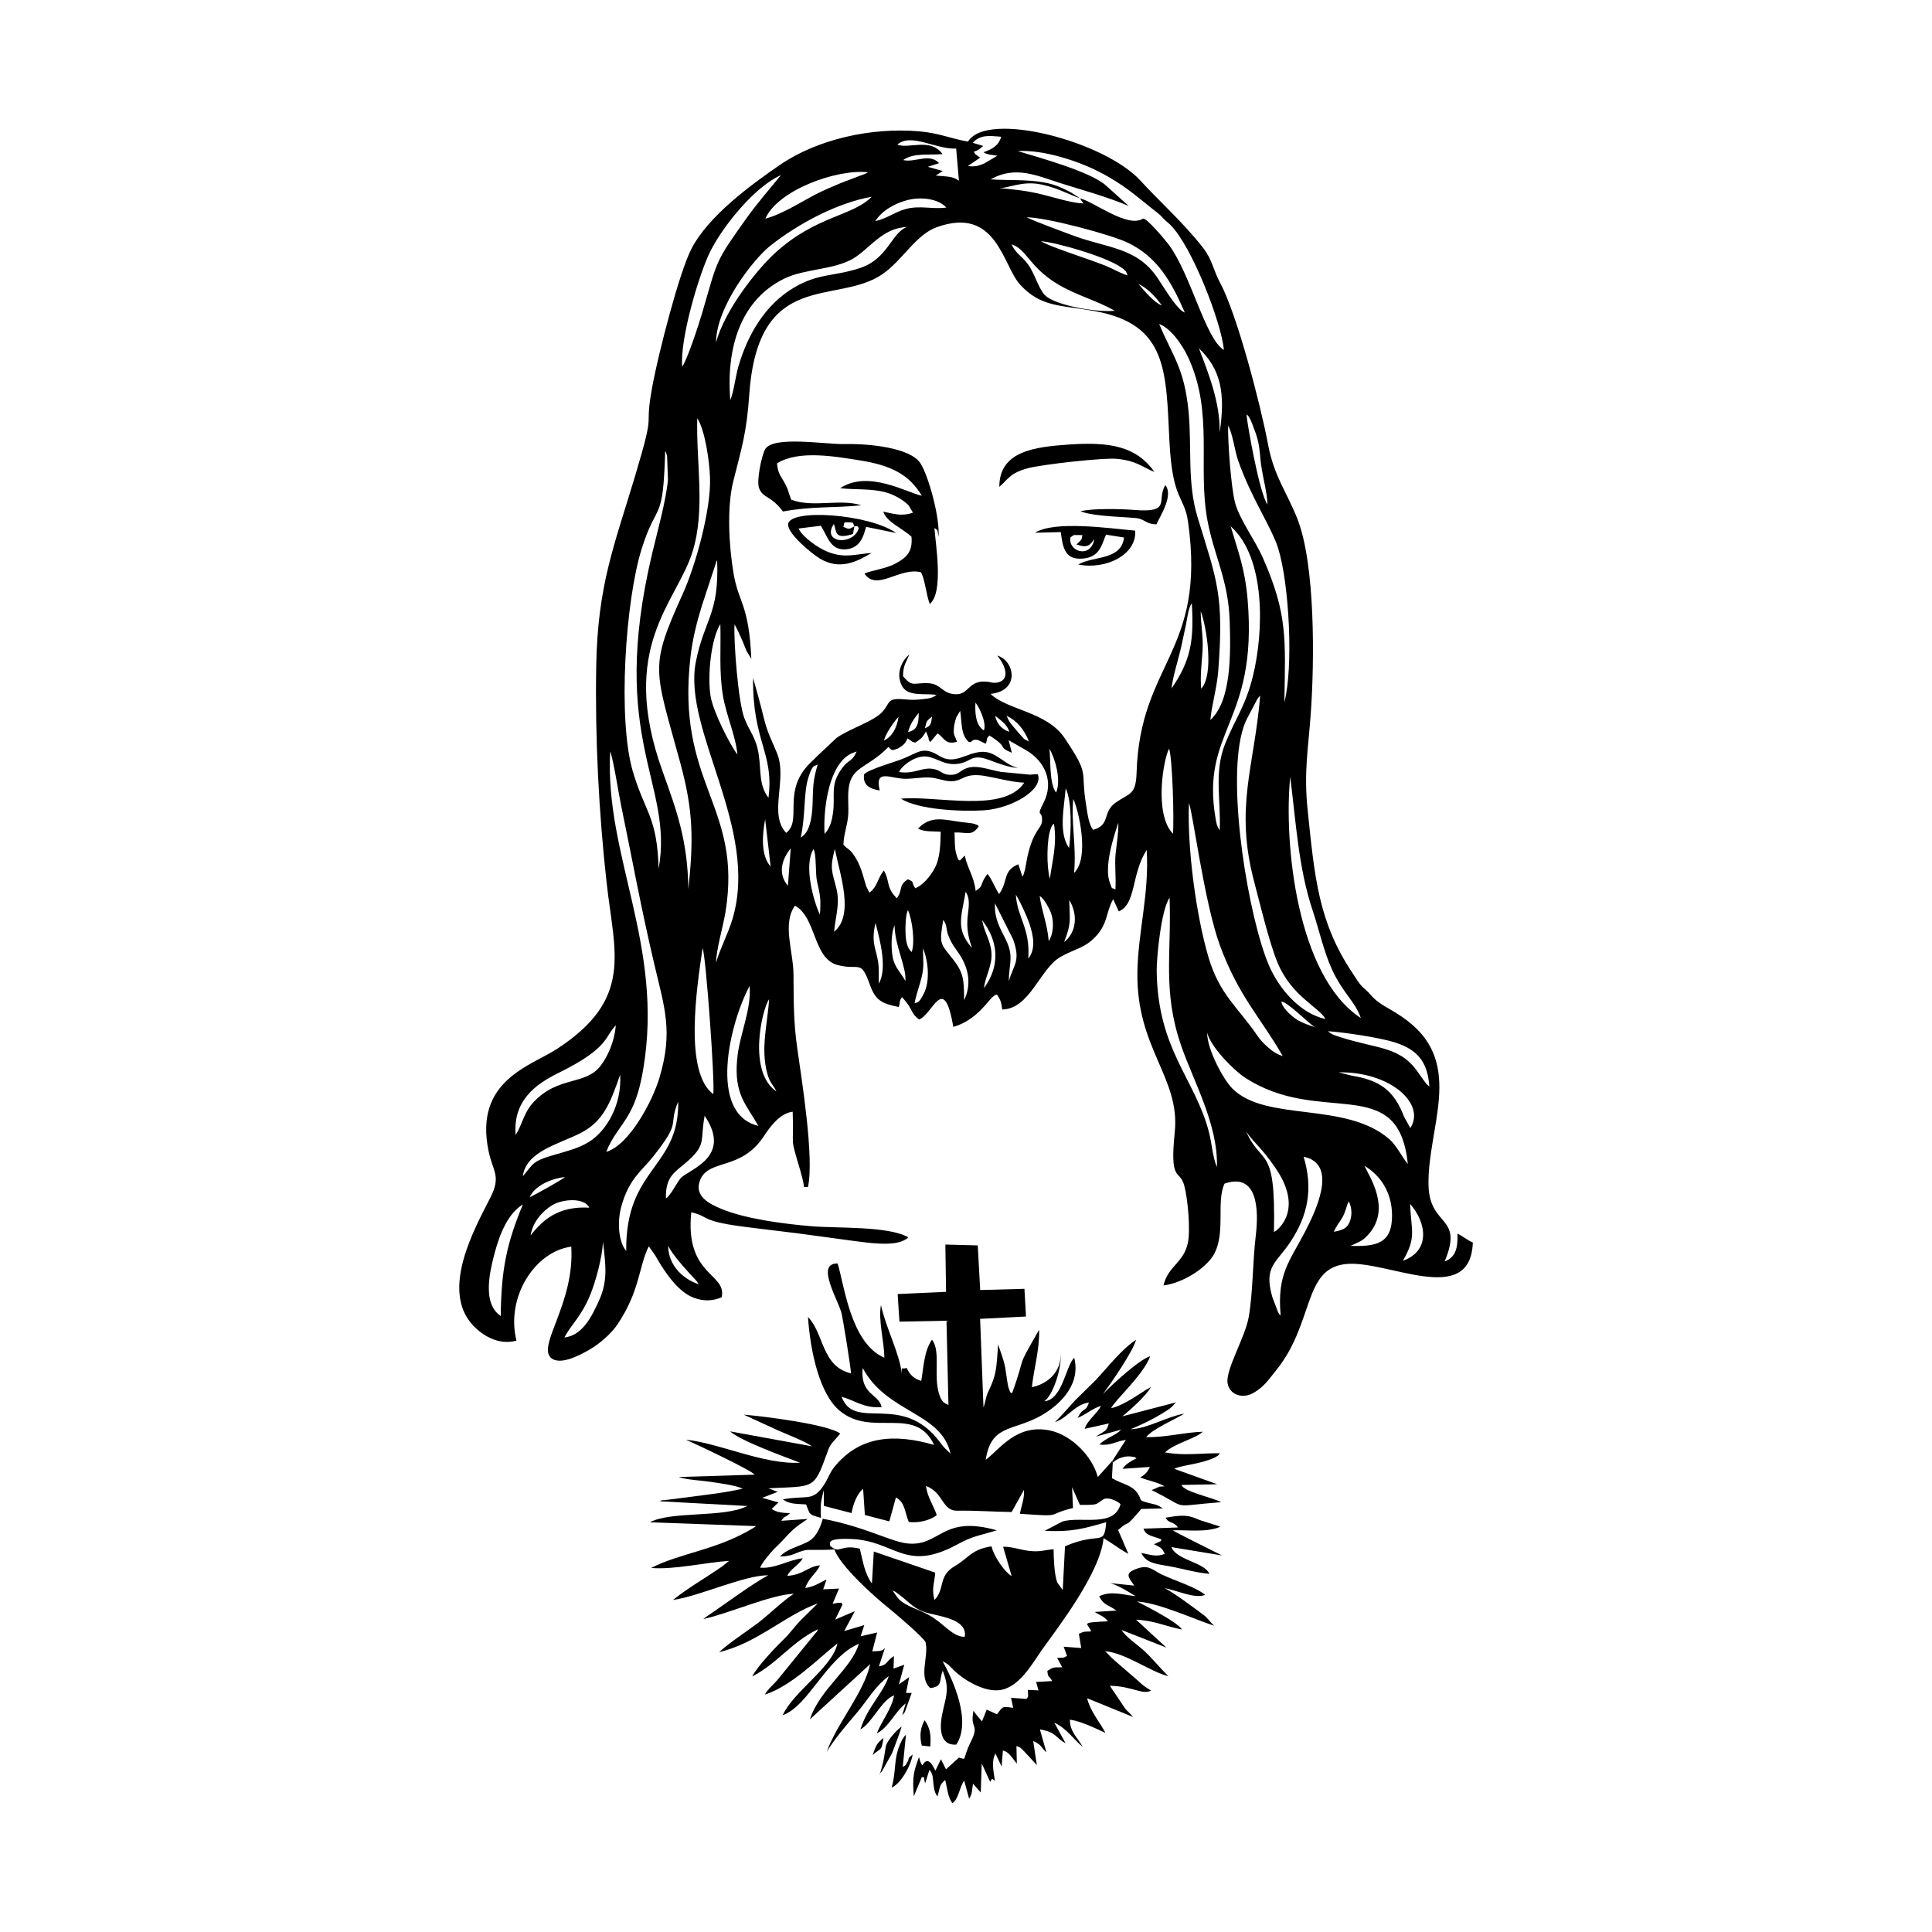 <svg width="1500" height="1500" viewBox="0 0 1500 1500" xmlns="http://www.w3.org/2000/svg">
  <!-- Original SVG transformed and centered -->
  <svg x="356.554" y="100.0" width="786.891" height="1300" viewBox="0 0 404.22 667.8">
    >    <path class="cls-1" d="M175.44,256.55c.82-2.29,5.59-5.94,9.55-6.2,4.71-.3,7.51,3.42,13.17,2.99,6.17-.46,5.64-4.41,13.1-1.63,3.45,1.29,7.93,3.05,11.67,3.19-5.7-1.27-8.7-6.65-14.42-6.42-6.29.26-10.91,5.44-17.04,1.63-6.76-4.21-8.36-1.18-15.43,1.48-2.94,1.1-13,4.01-14.57,5.86-.64,4.25,2.2,5.82,6.22,6.45-2.09-8.98,4.23-4.61,10.51-4.66,3.22-.03,6.43-.71,9.64-.49,2.82.19,4.95,1.21,7.52,1.42,5.74.47,5.34-3.66,14.67-2,5.01.89,10.28,2.4,15.31,2.62-8.14,12.3-34.95,5.03-49.19,6.38,6.83,4.39,24,5.23,33.11,4.64,11.12-.73,23.9-8.28,21.49-14.35-.12-.05-.32-.03-.39-.03-.07,0-.32-.01-.42-.01-.11,0-.34.01-.46.02-.2.01-1.41.15-1.77.16l-11.58-1.1c-4.42-.71-9.59-2.99-13.79-1.49-2.73.98-3.06,2.67-6.39,2.66-3.1,0-3.6-1.53-6.19-2.21-4.81-1.27-7.91,2.06-14.32,1.09"/>   <path class="cls-1" d="M164.47,169.17c-6.53.44-10.45,2.21-17.27-.35-4.1-1.54-10.65-6.35-11.84-9.41l8.86-1.09c2.76,4.35,3.71,9.61,9.59,9.41,4.4-.15,6.46-2.92,7.58-6.1.27-.75.31-1.05.53-1.72.06-.19.12-.4.18-.58.06-.18.14-.41.19-.57l11.99,2.46c-10.84-7.66-42.63-9.83-43.12-3.51-.29,3.74,9.46,11.78,12.66,13.69,8.07,4.83,14.87,1.17,20.64-2.25M157.6,158.53c-2.13,1.22-2.23,1.26-4.41.22.77-2.25-.53-1.84,3.77-1.69l.65,1.47ZM157.6,158.53c2.15.15.32-.95,1.77.69-2.02,7.17-15.11,6.16-9.97-1.61,1.21,2.97.02,6.4,7.63,3.99l.57-3.07Z"/>   <path class="cls-1" d="M281.72,553.93c1.22,2.43,3.15,1.33,4.91,3.9l-13.75.46c1.12,3.11,3.85,2.83,7.19,4.35-.72,1.26.94-.11-2.43,1.64-.11.06-.37.14-.53.25,2.91,1.48,2.97,1.3,4.3,3.78-3.28,1.46-5.86.33-9.36-.32,1.89,4.24,6.17,4.38,11.85,5.44,5.32,1,9.73,2.39,15.3,2.9-2.03-4.69-13.05-5.36-15.18-10.67l20.2,3.33c-1.84-.98-18.66-9.2-19.62-10.03,6.13-.21,13.43.97,18.95-1.43-3.46-1.29-6.52-1.88-9.92-3.35-3.58-1.55-6.91-1.12-11.91-.25"/>   <path class="cls-1" d="M229.62,161.1l10.3-.26c.77,5.93,1.5,11.05,8.46,10.59,5.71-.37,7.33-3.67,8.64-7.24l.44-1.16c.07-.17.2-.44.26-.58.06-.14.16-.4.27-.58l7.14,1.14c-1.05,9.18-12.17,7.26-18.28,10.76,11.17,2.25,23.51-4.06,22.71-13.51-10.69-.98-32.12-4.05-39.94.84M243.78,162.95c1.79-1.27.68-.9,4.76-.9-.48,2.05.02.99-.86,2.3-2.17,3.21,1.96-2.2-.73.71l-.79.7c4.47,1.61,5.37.33,7.16-2.19-1.5,8.23-10.73,4.89-9.53-.63Z"/>   <path class="cls-1" d="M247.75,152.57c6.06,2.35,21.23,2.18,23.51,2.93,2.92.95,2.97,2.12,6.79,2.26,1.82-3.9,6.8-11.53,3.57-15.66-3.71,5.96,2.75,11.18-12.56,9.9-4.83-.41-17.18-.68-21.31.58"/>   <path class="cls-1" d="M185.6,634.7c-1.77,3.18-2.06,6.43-1.12,10.11l3.37.4c.36-4.54,0-7.4-2.25-10.5"/>   <path class="cls-1" d="M140.65,525.45l-32.68-5.95c4.5,3.89,21.22,9.93,27.96,12.5-14.61.8-32.33-7.86-45.53-9.17,3.51,1.49,26.8,12.5,27.36,13.94l-30.27.94c3.74,1.21,8.45,1.29,12.35,1.87,3.53.53,10.42,1.4,13.21,2.78-8.1,1.86-16.76,2.66-25.01,3.8l-6.63.83c-5.1,1.23,3.92-1.36-1.32.4l34.77,1.88c-9,4.79-30.24,1.9-38.85,6.5l42.37,1.52c-.74.52-.49.39-1.38.92-14.63,8.75-28.65,9.71-40.44,15.76,9.04.79,21.65-2.2,31.07-2.82l-2.81,2.25c-6.03,4.2-14.05,8.83-19.55,13.34,10.3-1.42,28.53-9.93,37.98-9.84-6.76,3.61-16.84,11.26-23.99,16.02l-1.43,1.04c-.11.08-.32.24-.48.38,9.82-2.05,27.09-9.79,36.1-10.06-4.12,2.58-10.08,8.44-14.25,11.59-5.08,3.84-10.84,7.44-15.57,11.69,15.12-3.53,26.41-14.8,39.37-19.44l-6.96,6.85c-2.43,2.52-4.2,5.16-6.6,7.46-3.46,3.31-10.91,11.26-12.59,14.83,10.25-5.36,15.78-13.84,26.29-18.87-1.31,2.53-.03.22-1.11,1.67l-14.65,18c-1.81,2.31-4.2,4.02-5.5,6.44,11.08-3.62,21.78-14.92,28.97-20.42-2.07,9.66-17.41,18.98-21.85,28.62,10.26-3.54,17.49-23.01,30.39-28.49-2.94,10.03-15.55,17.98-19.53,30.14l24.04-22.03c-2.43,11.35-13.41,23.79-17.28,34.89,2.97-4.91,7.88-10.7,11.72-15.17,4.24-4.93,7.59-11.06,12.98-14.92-2.53,7.35-8.48,12.19-11.32,21.23,4.55-2.3,8.47-11.88,13.45-13.54-1.09,5.58-4.94,10.17-6.93,15.16,4.95-2.57,6.95-8.28,11.55-11.99l-1.42,4.79c.45-.54.6-.68,1.06-1.31l2.74-7.62-2.25-.03,1.26-6.29-4.1,2.87,2.13-7.81-4.28,1.53.17-5.01c-3.3,2.11-2.44,3.57-6,4.11l2.43-7.35c-1.01,1.36-2.39,1.26-5.07,1.37l1.93-7.51-6.58,1.51,1.45-4.47-8,2.38,4.25-7.93-7.85,3.36,2.95-6.06c-1.6-1.59.96-.45-1.78-.63-.04,0-2.08.37-2.19.38l2.56-6.07-6.33.32,1.34-3.89c-2.93,1.27-4.71,2.82-8.48,3.34,1.49-4.26,4.32-5.64,5.88-9.03-4.8.4-6.64,3.8-13.05,4.2,1.27-2.88,4.39-4.01,6.18-7.02-6,.7-10.86,4.21-17.04,3.76.78-1.88,2.84-4.27,4.04-5.74,1.66-2.03,3.18-3.19,4.71-4.86,4.13-4.51,5.03-5.41,10.24-8.84l-10.52.74c1.68-2.45,1.19-.85,3.5-3.06-3.09-.07-5.36-.32-7.35-1.66.73-.64,2.04-2.04,2.74-2.61l-6.52-1.83,6.18-2.38-3.7-1.41c18.19-1.01,18.04.85,23.43-14.13.62-1.73.89-2.57,1.95-3.95l3.28-3.73c-4.58-3.7-31.48-7.05-38.47-7.56l13.6,6.25c4.11,1.81,10.67,4.28,13.58,6.35"/>   <path class="cls-1" d="M260.51,531.23l.13.77c2.18-2.07,5.29-2.87,7.86-2.39,1.49.28.74.11,1.62.65-2.22,1.08-4.18,2.17-5.6,4.18l10.93-.75c-.97,2.01-1.78,2.99-3.87,4.18,3.27,1.34,7.24,1.96,9.7,3.56-.18.02-1.97.11-1.97.11l-3.16,1.39c15.81,7.79,6.24,6.48,27.76,4.8-2.52-1.33-11.68-3.64-14.09-5.23-1.73-1.14-.9-.54-1.82-1.63l14.31-.27-17.13-6.16c2.23-1.26,8.63-1.69,14.16-3.68.34-.12,1.81-.7,2.13-.9,1.94-1.2.92-.51,1.9-1.63-7.94-.07-13.93,1.07-21.86-.33,3.43-3.53,12.03-5.39,15.03-8.25-7.91.29-14.18,2.22-22.58,2.18,2.23-3.14,11.69-7.19,15.25-9.42-7.2,1.27-14.54,5.97-21.48,6.25,2.66-1.07,7.01-3.08,9.75-4.63,1.83-1.04,3.01-1.71,4.63-2.76,2.38-1.55,1.88-1.46,3.74-3.33l-21.4,5.57c2.81-2.18,9.92-8.65,11.44-11.72-4.64,2.54-10.07,7.06-15.9,8.48,1.51-3.25,12.94-13.34,15.59-20.76-4.61,1.44-16.34,12.37-18.84,15.12,3.01-4.07,11.93-16.86,13.2-21.68-6.1,4.11-11.06,10.77-16.21,16.21l-8.18,8.05c-2.6,2.8-5.41,6.16-7.95,8.58,4.95-1.51,7.66-6.87,13.55-7.83-1.41,4.28-2.19,1.48-4.49,6.16,3.76-1.59,5.26-3.39,9.26-4.82-1.16,2.82-5.56,5.85-6.46,9.18l9.63-2.13c-1.05,2.88-.4,2.31-5.22,5.24l10.15-2.79c-2.35,2.49-5.62,2.99-8.74,5.94,4.6.62,6.48-1.33,10.58-1.82l-5.35,8.31Z"/>   <path class="cls-1" d="M215.41,142.8c3.62-3.12,4.12-5.44,11.35-7.42,5.35-1.46,30.24-4.31,35.69-3.74,7.8.83,9.55,3.08,14.83,5.21-7.24-10.18-17.66-12.07-34.08-10.93-13.7.95-27.8,2.6-27.8,16.88"/>   <path class="cls-1" d="M202.9,5.11c-6.81-1.18-11.51-3.42-19.48-4.1-19.05-1.64-40.47,3.1-55.49,13.37-11.77,8.05-28.63,20.51-35.28,33.39-5.13,9.93-13.23,42.38-15.34,53.36-4.13,21.45,1.73,7.62-7.13,37.18-8.37,27.94-14.99,43.64-15.55,76.04-.49,28.53,1.01,58.31,4.18,86.6,3.09,27.65,10.79,46.17-19.94,66.09-10.48,6.79-33.07,12.63-27.16,40.75,1.75,8.31,5.07,9.81.72,18.45-5.69,11.3-20.41,36.81-6.84,51.1,3.3,3.48,9.7,8.01,17.24,5.99-4.37-17.37,7.36-35.59,21.85-37.5,1.39,22.39-13.36,39.08-8.24,44.2,3.49,3.49,11.72-.96,15.33-3.02,4.28-2.43,8.97-6.64,11.3-10.11,9.05-13.5,8.36-22.62,12.48-31.13.13.12.32.15.37.39l2.16,3.03c1.05,1.78,1.37,2.43,2.48,4.17,2.92,4.59,7.46,10.79,12.98,12.85,4.06,1.52,7.6,1.28,11.12-.18,2.2-9.7-14.71-8.39-12.13-33.9,7.22,1.6,3.41,3.4,19.98,5.62,7.39.99,14.84,1.79,22.21,2.74,7.43.95,14.89,2.05,22.22,3.01,6.44.85,16.29,2.31,20.82-.4,2.3-1.38.34-.16,1.3-1-7.86-4.55-28.34-3.55-38.53-4.41-11.29-.95-26.27-2.91-35.92-6.9-4.67-1.93-11.25-5.06-8.48-11.66,3.54-8.42,16.24-3.46,25.42-17.43,2.36-3.59,6.3-9.09,11.44-9.68.54,15.6-1.29,8.75,3.06,23.57,2.62,8.92.21,5.85,3.02,6.52,2.57-11.63-2.49-42.84-4.27-55.5-1.53-10.88-1.39-18.47-1.49-29.4-.09-9.3-4.57-20.15.59-27.37,8.64,4.78,7.16,21.05,16.95,23.66,8.81,2.35,9.2-2.55,12.92,7.85,2.22,6.22,4.66,7.51,11.5,8.9.8-2.13-.07-2.05,1.33-3.94,4.78,5.19,3.1,6.16,6.8,8.93,5.56-2.06,9.82-19.04,13.67,2.95,9.44-2.75,13.69-10.48,15.89-12.11,1.41-1.04-.46-.09,1.46-.8,1.61,2.24,1.7,3.09,2.16,5.97,11.1-.26,14.98-16.35,23.34-21.05,5.53-3.11,9.69-3.45,14-8.14,4.87-5.29,3.97-9.65,6.89-14.82l2.23,4.87c7.01-2.85,4.93-14.91,11.13-24.49,1.11,17.42-3.46,32.51-3.7,48.86-.46,30.26,17.11,41.97,14.91,63.56-2.11,20.65,1.86,14.59,3.76,21.36,1.42,5.07,2.57,17.83,1.43,23.05-1.72,7.92-7.83,9.01-9.71,16.87,8.32-1.13,17.25-7.23,20.13-12.42,4.79-8.61.82-20.85,4.23-28.21,13.27-4.55,13.68,10.5,12.47,20.62-1.26,10.5-1.11,22.7-2.81,32.54-1.4,8.11-9.26,20.97-8.45,26.37.72,4.78,6.11,6.51,10.55,3.82,4.14-2.52,5.55-4.84,8.83-8.9,15.24-18.85,10.62-40.52,27.71-42.37,16.45-1.78,49.78,17.66,50.73-8.59-2.27-.99-3.83-2.43-6.12-3.54.2,6.03-.89,9.51-5.13,11.09,7.78-18.52-6-13.52-6.42-30.28-.57-22.83,14.41-48.22-8.31-65.62-7.31-5.6-10.91-5.79-15.1-10.8-1.03-1.23-1.6-1.55-2.63-2.51-1.79-1.69-2.79-3.57-4.39-5.98-13.53-20.32-15-38.07-17.79-64.91-1.58-15.2.27-24.38,1.29-38.95,1.41-20.06,1.86-58.96-5.45-77.31-4.34-10.91-9.22-16.65-11.67-29.71-2.9-15.45-12.3-51.68-19.12-64.34-2.79-5.19-2.99-9.02-6.78-13.89-7.9-10.12-17.33-18.42-24.93-26.75-14.36-15.71-61.14-28.07-68.78-15.6M204.77,5.58c3.12-3.24,6.16-2.85,11.4-2.41-1.18,3.7-3.54,4.89-7.08,6.18,1.78,1.14,3.28.96,5.52,1.4l-5.25,3.09c-2.41.98-3.61,1.36-6.5,1l4.93-3.35c-.14-.1-.37-.2-.46-.27l-.88-.65c-1.42-1.23.06.49-1.22-1.43,2.06-.69,2.18-1.03,3.76-2.31l-4.21-1.25ZM191.39,13.7c-3.92-4.16-9.81-.06-14.33-1.24,4.17-2.99,10.13-1.86,15.71-2.37-4.86-6.7-13.4-1.93-18.04-3.78,5.38-4.82,15.19,1.92,23.46,1.58l1.1,12.83c-2.61-1.98-5.26-1.61-9.25-2.07l2.81-1.81-5.98-1.68,4.51-1.46ZM247.59,27.72l-3.52-2.28c-1.27-.67-2.21-1.14-3.46-1.73-2.69-1.25-4.89-1.9-7.9-2.41-6.57-1.12-13.86-.68-20.75-1.13,9.93-5.67,18.57-1.4,28.27,1.65,10.2,3.2,17.38,5.07,26.75,8.93l-9.04-8.12c-6.05-5.55-27.2-11.31-35.23-13.75,10.46-.59,24.04,4.01,32.04,8.05,10.54,5.32,15.3,10.02,23.49,16.4,1.55,1.21,1.34,1.14,2.67,2.52,1.2,1.24,1.65,1.42,2.69,2.45,8.75,8.65,20.55,39.6,21.35,49.9-7.37-4.43-13.09-29.96-21.93-41.93-1.16-1.56-9.13-11.19-10.39-10.4-6.11,3.8-19.43-6.73-25.04-8.14ZM122.09,35.84c4.83-11.25,28.27-19.89,40.99-18.5-.18.11-.43.23-.58.3-.14.07-.4.21-.57.29l-9.78,3.72c-3.42,1.44-7.05,2.97-10.18,4.6-5.9,3.07-13.19,7.82-19.89,9.59ZM88.92,94.91c-.98-11.13,6.81-37.3,11.28-46.17,5.02-9.95,17.61-25.66,28.12-30.27l-7.01,8.48c-1.95,2.45-4.21,5.17-6.15,7.89-13.62,19.06-11.81,16.72-18.44,39.14-1.43,4.82-5.63,17.64-7.8,20.93ZM247.59,27.72c.1.16.23.4.29.49.05.08.22.37.28.46.05.08.23.34.28.41.07.11.38.5.53.69-4.5-.09-12.06-2.51-16.68-3.63-6.34-1.55-10.77-1.88-17.47-2.58,3.62.58,9.45-3.13,17.62-1.29,6.71,1.51,9.95,3.63,15.15,5.45ZM102.4,85.21c.17-14.52,15.14-33.41,21.62-38.54,10.91-8.64,26.55-17.13,40.49-19.56-7.78,7.85-22.1,7.48-38.44,22.33-7.19,6.54-20.07,22.62-23.66,35.76ZM165.96,36.82c2.65-4.32,8.15-7.25,12.99-8.44,5.36-1.32,12.14-.5,15.31,3.03-5.45.79-10.55-.97-16.24.6-4.36,1.2-6.99,3.58-12.05,4.82ZM289.4,73.31c-3.35-1.3-8.56-10.45-11.12-14.15-8.34-12.06-19.98-11.47-34.13-16.84-5.72-2.17-12.81-4.7-17.91-7.03,8.01.02,34.05,7.01,40.56,10.21,11.52,5.66,17.03,14.99,22.59,27.81ZM108.1,108.2c-1.9-23.96,6.04-40.97,21.61-48.48,8.19-3.96,19.73-3.43,27.45-8,6.36-3.77,11.57-12.22,21.43-12.55-6.04,2.06-7.58,12.57-18.5,16.27-10.55,3.57-16.76,2.01-26.73,7.98-11.28,6.75-18.21,18.4-21.98,31.19-1.19,4.03-1.86,10.24-3.28,13.6ZM266.55,58.47c-3.43-1.08-5.55-2.55-8.83-3.87-7.09-2.85-22.03-7.45-25.71-9.76,5.55.31,27.88,6.53,33.04,11.25,1.39,1.27.57.3,1.5,2.37ZM261.45,72.57c-7.3.72-23.07-2.03-27.57-5.94-2.37-2.06-3.83-7.19-6.02-10.98-2.76-4.78-5.64-5.25-7.56-9.58,6.13,2.04,6.89,8.9,18.28,15.83,7.32,4.45,15.72,6.57,22.87,10.68ZM280.22,70.47c-3.34-1.31-7.27-6.24-9.37-8.63,3.81,1.85,6.91,5.17,9.37,8.63ZM299.56,235.8c.49-5.78,2.63-12.69,3.17-19.78,2.29-30.03-.51-35.81-8.2-60.88-4.36-14.23-2.22-27.99-3.7-42.8-1.7-16.98-6.42-21.91-11.67-34.49,4.47,1.64,9.04,7.89,11.53,13.24,10.34,22.17,3.67,43.78,7.76,65.33,2.67,14.08,8.26,23.45,8.82,39.76.46,13.49.62,32.04-7.72,39.63ZM303.28,121.15c.25-12.1-4.68-24.18-8.28-33.6,8.75,8.35,10.62,17.79,8.28,33.6ZM316.34,117.89c2,5.1,2.66,7.29,3.14,13.25.55,6.76,2.64,12.71,2.88,18.72-3.29-4.6-8.04-31.88-8.39-35.94.71.72.27-.22,1.48,1.87.24.41.72,1.66.89,2.09ZM310.67,132.39c5.26,14.99,13.42,26.72,15.97,35.02,4.43,14.38,6.07,47.33,2.45,61.29.39-25.29,1.35-34.99-8.53-57.48-3.2-7.28-9.41-15.49-11.14-22.12-1.6-6.12-2.92-23.95-2.77-30.73,1.94,3.5,2.54,9.81,4.02,14.02ZM81.11,256.3c-17.93-49.79,5.68-67.28,11.96-87.68,5.19-16.86,1.36-35.47,1.86-53.2,3.08,4.78,4.86,16.98,5.09,23.82.42,12.6-5.72,34.84-10.84,46.16-13.5,29.86-11.36,29.59-1.01,67.53,5.2,19.07,5.28,30.5,3.22,50.3-.32-19.19-4.42-30.65-10.28-46.93ZM79.52,295.14c-.6-20.93-5.33-22.14-10.27-38.78-6.15-20.74-2.98-68.22,3.51-88.84,6.15-19.54,8.55-9.44,9.37-38.92.42.74.01-.63.76,1.79l.35,9.45c-.57,7.71-4.41,21.58-6.31,29.59-17.69,74.53,8.73,91.41,2.59,125.72ZM116.5,211.46c-1.01-22.33-5.1-22.03-7.15-34.44-1.78-10.74-2.67-26.11-.04-36.51,3.44-13.64,5.29-19.23,6.36-34.49,3.52-50.4,34.76-35.53,53-47.97,8.21-5.61,13.37-15.81,21.8-18.82,23.91-8.54,26.21,15.21,33.18,22.87,8.29,9.11,16.07,8.14,29.76,10.6,29.24,5.24,28.43,24.18,29.83,51.81,1.23,24.23,5.92,21.56,7.43,32.26,7.33,52.05-19.18,55.96-20.52,99.96-.28,9.14-2.76,8.08-8.29,11.96-5.58,3.92-1.9,8.84-9.02,10.91-1.85-2.24-2.33-6.88-2.8-9.76-2.43-14.79,1.73-11.41-8.6-26.85-7.07-10.58-22.96-11.16-29.53-17.62,11.99-1.23,9.52-13.35,2.69-15.26,4.87,6.11,4.05,10.6-.88,10.83-1.37.06-1.72-.26-3-.41-8.43-.98-7.09,6.31-14.38,4.79-3.9-.81-4.63-3.97-9.22-4.21-5.72-.3-6.4,1.79-10.11-2.8.04-4.38,1.1-5.24,2.5-8.63-2.79,2.21-5.62,7.45-2.93,12.51,2.33,4.38,8.73,2.88,13.79,3.56-1.73,1.41-3.39,1.48-5.88,1.76-2.79.31-3.98.3-6.76.05-7.36-.66-5.6,1.19-8.94,4.94-3.45,3.87-13.41,6.86-18.33,10.46l-7.64,7.17c-1.52,1.65-2.09,1.95-3.68,3.66-10.24,11.07-2.31,22.09-8.74,27.01-7.14-7.41.56-21.32-3.62-31.69-2.25-5.57-3.85-8.08-5.4-14.5-1.22-5.08-2.79-10.71-4.18-15.6-.32,25.41,8.48,29.86,6.13,47.8-3.81-5.1-2.88-10-3.84-16.93-.98-7.08-3.69-9.34-5.83-14.99-2.37-6.28-4.25-30.06-3.87-37.24,1.04,1.76,2.32,4.62,3.27,6.83.57,1.31.95,2.51,1.47,3.66l2.01,3.33ZM303.28,279.83l-.64-1.16c-1.5-3.43.7,2.42-.49-1.21-.15-.47-.32-1.35-.41-1.87-6.37-35.91,16.87-38.2,12.68-87.88-1.03-12.15-3.7-18.86-6.75-29.16,14.09,12.48,13.25,42.18,8.82,59.94-2.96,11.86-6.87,16.52-10.97,26.64-4.65,11.49-1.65,22.75-2.23,34.7ZM102.44,332.48c0-4.87,2.78-14.28,3.72-19.97,7.02-42.83-20.02-50.99-13.87-102.42.85-7.07,2.57-13.65,4.51-19.98l5.74-17.44c.05-.31.2-.37.32-.55.86,21.71-5.25,23.65-8.52,40.61-5.26,27.28,25.45,66.26,14.63,102.46-1.77,5.93-5.13,12.22-6.52,17.3ZM296.46,207.97c.34-5.69-.74-10.18-.73-15.57,2.48,6.64,5.31,25.44.18,30.92-.47-5.3.23-10.12.55-15.36ZM284.08,223.22c.42-4.43,2.84-12,3.95-16.98.65-2.92,1.24-5.7,1.81-8.52.7-3.48.91-6.4,2.33-8.5.95,15.36-.61,23.09-8.09,34.01ZM110.94,249.55c-3.02-3.95-9.76-17.22-10.72-23.38-1.27-8.08.19-22.74,3.92-28.64.28,9.71-.59,19.03,1.06,28.71,1.36,7.94,5.05,15.84,5.74,23.3ZM345.5,355.06c-10.33-2.26-18.68-12.31-22.59-21.46-7.93-18.53-16.74-70.23-10.74-92.87.87-3.28,1.63-4.87,3.24-7.81l2.85-5.39c.64-.95.64-.87,1.18-1.43-2.36,28.5-10.27,44.4-2.39,74.23,2.41,9.12,5.91,23.91,9.26,32.09,5.59,13.64,16.69,17.89,19.18,22.64ZM209.24,239.96c-3.32-2.08-3.59-7.13-3.36-11.11,1.5,1.77,4.56,8.12,3.36,11.11ZM179.02,240.58c.7-3.03,2.55-5.61,4.24-7.61-.03,4.47-.64,6.86-4.24,7.61ZM219.43,240.48c-2.77-.71-5.25-3.33-5.63-6.36,2.1,1.84,4.44,3.08,5.63,6.36ZM227.22,244.33c-2.26-1.07-1.44-.51-3.22-2.4-.86-.91-1.21-1.33-2.05-2.36-1.8-2.2-2.53-2.69-3.64-5.47,4.08,1.97,6.92,5.32,8.91,10.23ZM169.39,243.97c.63-2.68,4.08-7.68,5.82-9.45-.69,4.72-2.77,8.03-5.82,9.45ZM185.73,239.1c.79-3.32.64-2.81,2.84-4.68-.44,2.73-.24,3.55-2.84,4.68ZM178.81,243.11l1.52,1.08c.63.37.26.32,1.57.63,2.66-1.91,2.61-1.75,4.27-4.47l.9,2.29c.46,1.24-.37.35.77,1.98l2.92-3.49c2.86,1.83,2.97,4.69,7.74,3.34-.84-2.83-1.57-2.04-1.15-6.13.07-.68.63-2.96.9-3.62l1.54-2.58c.8,5.23.15,9.19,3.3,12.32,1.65.72.87-1.19,3.6-.74.24.04,3.25,1.54,3.27,1.55.9-1.96-.07-1.75,1.48-3.31,8.18,5.13,2.85,4.35,8.96,6.9l-1.3-5.01,7.07,4.04c7.37,4.34,11.16,12.55,6.89,20.86-3.18,6.2-.5,2.62-.61,7.06-.09,3.47-3.3,3.2-5.84,14.49-.34,1.49-.51,2.94-.81,4.37-.14.69-.24,1.17-.46,1.85-.66,2.05-.21.87-.73,1.72l-1.64-4.92c-6.37,2.64-3.96,6.85-7.67,11.88-1.52-2.21-3-6.26-4.61-8.01-.13.13-.28.33-.35.43-3.01,4.2-.94,4.16-4.37,6.33-.85-6.39-3.19-8.65-4.35-14.1-1.88,1.67-2.24,3.85-3.52-1.2-.6-2.34-.42-5.52-.56-8,4.82-.2,6.9,1.72,9.67-2.52-1.37-.97,1.63.32-1.44-.78-.98-.35-.74-.24-1.79-.42-.95-.16-2.42-.26-3.49-.4-7.15-.96-12.32-2.86-17.51,2.57,2.48,1.39,6.06,1.01,9.05,1.25-.11,4.9-.22,10.46-2.35,14.43-1.9,3.54-4.79,6.89-7.79,8.12-1.87-2.63-.02-2.34-2.95-3.58-3.98,2.46-1.88,4.35-4.43,7.54-4.47-4.44-2.59-6.68-5.17-11.05-2.67,3.37-2.49,6.47-5.76,8.85l-1.29-2.6c-1.25-3.92-2.02-8.58-5.35-13-1.59-2.1-2.24-1.82-3.72-3.54.17-4.76,1.79-8.08,1.96-12.56.15-4.26-.63-9.25.93-13.19,2.17-5.5,8.1-6.03,14.95-13.14.78.1.65,1.01,1.93,1.16,0,0,1.75-.51,2.1-.71,2.29-1.34,2.94-2.2,3.73-3.98ZM238.04,264.72c-2.81-3.57-2.06-12.94-2.67-17.51,2.26,3.87,4.83,12.54,2.67,17.51ZM145.7,281.23c-.53-8.76,1.2-25.27,8.97-31.06,1.15-.85,2.26-1.31,3.82-1.81-1.76,4.16-3.21,3.14-5.72,6.53-5.19,7.02-2.6,10.75-3.76,18.32-.48,3.12-1.23,5.81-3.31,8.01ZM136.2,282.66c1.95-8.85,1.1-17.53,2.96-23.64,1.65-5.41,2.22-4.66,3.8-5.46-1.99,6.59-1.81,9.04-2.06,16.12-.19,5.46-1.29,11.12-4.7,12.98ZM67.69,392.92c3.04-5.32,4.57-11.26,5.71-18.02,8.3-49.36-15.52-85.05-13.19-126.59,1.23,3.11,3.38,16.87,4.36,21.62,4.69,22.6,7.66,39.59,13.28,63.49,4.02,17.12,7.52,26.59,2,45.05-2.76,9.23-11.92,26.75-21.19,29.55,2.25-5.99,5.97-9.73,9.04-15.11ZM284.64,281.14c-7.59-7.79-3.82-29.68-1.54-33.94,1.36,3.66,2.05,28.87,1.54,33.94ZM245.21,296.77c1.03-10.59-1.3-20.26-.3-29.49,2.05,4.32,6.65,23.46.3,29.49ZM261.69,303.4c-1.94-1.18-.91.55-2.15-2.54-2.52-6.29,1.42-18.52,3.34-24.07.08,4.12-.69,8.23-1.1,12.4-.47,4.76.27,9.26-.09,14.21ZM243.22,286.86c-4.32-6.09-1.94-16.28-1.36-23.85,2.53,5.23,2.25,17.17,1.36,23.85ZM328.42,369.8c-2.51-.73-4.31-2.08-5.8-3.41-1.95-1.74-3.02-2.82-4.24-4.62-7.76-11.4-15.15-16.39-19.57-31.4-4.93-16.72-8.48-43.25-7.79-61.35,1.37,2.21,6.02,39.44,12.4,56.78,7.47,20.29,16.35,28.85,25,44ZM124.19,294.21c-3.93-4.33-3.39-12.49-2.18-18.84l2.18,18.84ZM359.55,354.63c-25.45-16.59-30.78-69.61-28.13-96.2,2.3,18.34,3.32,36.54,8.94,53.32,2.52,7.54,4.45,16.35,7.64,23.37,4.37,9.62,9.56,13.21,11.55,19.5ZM131.09,301.88c-3.87-4.42-2.84-10.03,1.11-14.89l-1.11,14.89ZM235.55,299.18c-1.33-4.86-1.32-15.67.37-20.09.77-2.01.73-1.29,1.28-1.94,1.25,8.22-.57,14.28-1.66,22.03ZM149.5,320.24c.51-5.85,2.46-11.16.91-17.3-1.82-7.21-2.66-7.9-.61-15.72,2.03,10.22,7.89,26.39-.31,33.03ZM143.85,313.44c-2.59-5.35-6.56-19.96-2.57-26.11,1.27,2.03.67,9.7,1.45,13.04,1.26,5.38,1.55,6.9,1.12,13.07ZM227.36,316.92c1.58,4.67,2.72,10.11-.4,14.03.78-12.45-4.37-16.1-4.97-25.49,1.51,2.34,4.28,8.23,5.37,11.46ZM235.1,323.97c-.59-7.2-2.75-11.62-3.62-18.06,1.42,1.09,1.94,1.9,3.06,3.84.79,1.37,1.44,2.62,1.79,4.05.88,3.53.46,7.59-1.22,10.18ZM204.48,326.72c-6.38-7.53-4.44-11.63-2.51-22.41,2.24,3.27.86,7.49.68,11.47-.19,4.32.68,7.44,1.83,10.94ZM213.68,308.93l7.24,14.41c3.11,8.67.14,10.03-1.74,16.64.01-6.92,2.18-9.84-1.22-16.65-2.26-4.54-4.65-8.47-4.28-14.4ZM209.26,342.72c.61-5.09,3.46-8.94,2.99-14.36-.4-4.69-3.01-8.31-3.7-12.76,6.51,8.47,7.31,18.18.71,27.13ZM241.25,324.36c2.87-7.63,2.29-7.96,2.04-16.81,3.7,6.22,2.67,13.14-2.04,16.81ZM180.43,328.34c-2.04-1.9-2.36-4.82-2.45-8.09-.07-2.65.09-6.88.97-8.64,1.75,3.66,2.9,13.12,1.48,16.73ZM196.86,331.14c-4.91-6.29-5.54-5.67-3.81-15.68,2.13,3.21.44,3.37,2.96,8.42,1.34,2.68,2.75,3.98,4.33,6.75,3.04,5.35,3.77,11.14,1.02,16.91-.03-8.34-.25-10.97-4.49-16.41ZM167.32,340.98c-.05-5.25.35-7.34-1.08-12.49-1.27-4.55-1.28-7-.23-11.77,1.84,7.04,4.8,18.09,1.31,24.26ZM177.94,339.89c-1.75-3.34-4.42-5.49-5.11-9.74-.64-3.95-.57-9.25.78-12.56.15,8.61,4.82,16.71,4.33,22.3ZM181.6,348.76c.77-4.09,1.95-6.75,2.82-10.41,1.13-4.76.49-6.86.56-11.49,2,4.93,2.94,12.88.28,18.11-2.11,4.14-2.5,3.24-3.66,3.79ZM119.29,397.66c-20.18-4.78-11.49-41.01-3.46-55.83.69,10.15-4.08,19.13-5,29.34-1.25,13.95,3.59,17.89,8.46,26.48ZM302.18,414.1c-1.65-3.79-1.99-9.26-3.15-13.82-5.43-21.33-20.5-32.77-20.87-64.52-.06-4.75,1.73-24.35,5.14-29.07.84,22.28-2.92,37.08,4.62,58.98,4.89,14.19,14.8,31.48,14.26,48.43ZM341.2,358.26c-2.97-.93-5.97-2.03-8.17-3.71-1.8-1.37-5-4.32-5.13-6.49,2.76.41,10.01,7.98,13.3,10.21ZM126.49,383.94c-11.46-7.82-5.85-32.49-2.91-36.81-.59,9.82-3.53,19.7-.66,29.9,1.06,3.76,2.42,4.33,3.57,6.92ZM386.9,381.94c-.19-.14-.41-.32-.54-.43-.13-.11-.37-.29-.52-.43l-2.95-4.03c-7.21-11.16-16.09-9.88-31.11-14.66-2.08-.66-3.79-1.07-5.31-2.48,6.73.45,20.87,2.57,26.84,4.51,8.49,2.76,12.92,7.36,13.6,17.52ZM22.5,401.34c-1.14-13.66,7.87-20.26,17.05-24.77,20.66-10.17,18.41-14.66,22.91-18.98-.59,6.47-3.12,12.14-5.99,15.98-6.05,8.09-16.88,4.03-26.78,14.57-3.97,4.22-4.29,8.42-7.2,13.2ZM313.04,378.19c30.35,20.13,61.63-2.28,65.27,34.68-2.61-3.27-4.48-7.38-7.34-9.88-17.35-15.18-49.13-6.78-62.57-20.16-3.4-3.38-10.01-15.13-10.14-22.37,1.57,6.02,10.84,15.1,14.78,17.72ZM101.32,385c-11.71-8.64-6.65-42.28-4.26-58.23,1.31,2.99,4.96,53.43,4.26,58.23ZM376.87,394.12c-4.21-11.1-10.13-14.7-21.13-16.53l-4.99-1.27c20.43-.38,34.9,12.53,28.56,22.2l-2.43-4.4ZM25.37,417.75c1.25-9.8,13.95-12.68,22.76-17.09,9.32-4.67,12.04-11.93,16.04-23.39.74,11.92-5.37,22.46-12.58,26.87-4.28,2.63-8.99,3.67-14.63,5.35-7.72,2.3-7.31,3.18-11.59,8.26ZM66.59,447.54c-3.2-3.79-3.59-11.87-1.94-17.78,3.11-11.16,8.23-14.21,12.67-19.84,11.76-14.88,5.72-11.68,10.01-21.94.41,26.71-21.07,26.25-20.74,59.56ZM324.93,440.08c.78-36.79-5.07-25.16-11.78-41.77.19,1.94,5.18,6.94,6.96,9.03,2.08,2.43,5,6.23,6.88,9.37,9.44,15.76-1.54,23.03-1.56,23.01-.08-.14-.33.26-.51.37ZM82.43,426.59c-.27-9.31,4.14-10.7,8.99-15.14,7.14-6.54,4.6-7.71,6.45-17.82,11.36,16.76-6.73,21.49-9.64,24.99-1.43,1.72-3.97,6.88-5.8,7.97ZM336.78,409.98c14.16,2.88,4.45,22.37.44,30.1-5.99,11.54-11.15,16.69-9.61,33.19-.99-1.08.18.68-1.07-1.41l-2.27-5.97c-3.55-12.42,1.68-13.4,7.49-22.36,6.51-10.04,8.94-20.46,5.01-33.55ZM355.43,445.53c3.73-1.75,4.87-1.88,7.44-4.87,8.57-9.96.51-22.24-1.87-27.07,5.74,3.35,10.97,9.93,11.03,19.66.08,11.37-6.27,12.6-16.6,12.27ZM28.1,426.15c1.98-4.81,9.17-7.61,14.07-8.08-1.23,1.15-11.99,7.09-14.07,8.08ZM16.56,473.49c-7.26-4.82-4.61-16.91-2.5-24.9,2.34-8.87,5.81-16.29,11.31-19.58-6.34,15.35-8.63,25.58-8.82,44.48ZM28.47,441.33c.86-5.58,5.02-9.82,8.49-11.97,4-2.48,12.8-3.32,14.9.92-12.19-.67-18.41,4.7-23.39,11.05ZM376.37,451.47c5.44-9.59,3.34-11.35,2.85-22.71,6.55,7.51,8.27,18.67-2.85,22.71ZM348.79,439.91c1.13-2.53,1.97-3.28,3.34-5.58,1.4-2.34,1.58-4.44,2.62-6.58,1.44,2.7,1.37,6.15.19,8.64-1.11,2.34-2.93,2.89-6.15,3.51ZM83.33,445.46c1.6,3.56,7.37,9.82,10.44,13.11,1.16,1.25.89.92,1.74,2.26-6.2-2.04-12.15-7.48-12.18-15.37ZM41.92,482.05c3.05-5.61,6.6-8.12,10.23-16.78,2.29-5.47,4.88-15.23,5.19-21.38,1.02,9.06,2.05,15.44-1.6,23.46-2.87,6.31-6.6,13.96-13.82,14.7Z"/>   <path class="cls-1" d="M260.64,532l-.13-.77-5.85,6.49c-2.03-8.06-10.33-16.71-19.03-18.56-13.39-2.85-20.13,7.63-25.66,11.67,2.16-13.94,10.49-11.41,21.31-17.19,6.83-3.65,16.94-11.9,13.98-23.51-3.5,3.62-4.66,16.7-11.93,17.39,3.35-2.27,6.91-12.67,6.61-19.26.16,7.51-5.13,12.28-11.55,13.62.81-7.54,3.1-15.07,2.88-22.89-9.85,17.12-4.71,8.54-10.82,25.39-1.12-1.19-.2.81-1.29-2.05-.23-.61-.42-1.71-.54-2.44-.31-1.89-.52-3.75-.86-5.73-.64-3.62-2.59-8.2-2.83-9.44-.72,9.8-.59,12.09-3.96,18.98-.95,1.93-1.23,4.71-1.89,6.22l-1.34-35.29,18.29-.93-.61-11.05-17.65.48-.97-17.8-12.92-.34.28,18.86-19.31.88.71,11.01,18.77-.37.78,33.6c-1.52-.81-2.65-.81-3.8-4.62-2.21-7.38.81-17.01-2.78-21.41-3.09,4.52-3.21,10.12-4.27,16.42-3.24-.91-4.75-2.86-5.83-5.17-2.18.84-1.87-1.13-1.97,2.24-.68-7.62-6.32-18.23-8.26-27.31-1.17,6.05,1.31,14.5,1.34,21-13.58-5.82-16.03-29.57-18.65-37.59-5.26,0-4.13,4.78-2.61,9.21,1.25,3.62,2.91,6.7,4.03,10,.57,1.67,3.92,22.74,3.94,24.61-11.76-2.69-10.76-16.02-17.16-22.46.95,14,4.67,30.83,12.74,37.47,12.94,10.66,30.04-2.45,37.55,13.54-15.93-4.6-29.71-3.69-39.86,8.9-1.71,2.12-2.42,4.54-4.05,7.03-4.5,6.87-6.68,4.02-16.37,5.77,2.48,2.06,5.93,1.77,9.23,2.03,1.68,4.08.8,3.98,5.91,5.35-.23-5.46-.04-6.48,1.16-11.06l.03,6.3,11.04,2.87c.62-3.8,2.45-8.11,4.61-9.64l.7,10.41,9.75,2.53,2.63-9.54c3.73,2.06,3.4,5.6,5.13,9.77,3.71.53,8.44-.57,11.17-2.7-1.24-3.73-3.74-7.14-4.32-11.65,6.98,2.53,6.4,9.96,12.4,9.87,7.87-.12,14.26.43,21.78.52l4.89-8.81c.27,3.54-.97,6-1.59,9.51,18.13,1.3,9.78.44,21.17-2.3l-.38-8.3,3.12,7.07c7.8.02,6.06-.16,9.31-2.19,1.71-1.07,5.15.3,6.91,1.86-2.55,9.54-15.74,4.72-23.19,6.95l-7.07,3.71c10.67.53,15.34-.8,24.54-3.44-.82,10.1-2.46,3.52-16.43,9.61l-.91,17.45-2.18-3c-1.22-3.21-1.43-9.93-1.47-13.29-3.84.36-5.47,1.22-10.05.64-3.49-.45-6.53-1.68-10.08-1.62l3.4,11.69c-2.54-1.35-7.03-7.59-8.01-11.84-7.97,1.14-9.23,4.72-14.58,7.83-6.99,4.06-3.75,9.03-8.22,13.58-1.14-4.92,0-6.5.34-10.93l-24.5-8.42-.75,12.73c-2.92-4.01-3.51-8.47-4.82-13.85-7.93-1.97-7.87,2.44-11.87-1.2.27-.9-1.98-3.05,8.2-2.69,18.02.63,21.48,13.61,42.63,2.14,6.58-3.57,8.68-3.39,15.64-5.6-21.92-6.23-22.5,6.47-35.41,5.27-6.79-.63-16.68-6.56-33.97-9.88-.12.3-1.54,6.83-5.78,9.09-3.84,2.05-8.79,3.03-11.27,6.01,5.48-.17,6.24-1.75,10.17-2.58,1.24-.26,7.91.13,11.51-.31,2.18,6.56,16.09,19.02,21.76,23.52,2.34,1.86,13.83,11.64,14.61,13.54,1.34,5.75-2.96,13.91,1.85,18.26,5.25-.54,3.41-3.26,5.01-6.92,2.57,6.8,1.67,9.09.02,16.13-1.43,6.11-1.56,13.81,5.36,13.35,6.17-9.26-1.21-25.69-5.46-33.23,2.52,1.21,2.68,1.8,4.68,3.75,3.67,3.58,11.45,8.32,17.6,7.8,8.16-.69,13.43-10.61,17.46-16.27,6.01-8.45,23.16-30.5,24.46-44.4,3.44,2.01,6.81,4.67,9.9,6.27l-4.09-9.51c5.64-5.04,1.43.76,9.26-8.4l8.54-.2c-2.23-1.68-3.29-1.56-5.84-2.25-4.14-1.13-2.2-.85-4.25-3.85-2.27-3.32-6.01-3.54-10.18-5.98l.34-6.14ZM152.48,505.69c5.78,1.61,8.67,4.6,15.96,4.15-.93-5.25-8.66-4.87-7.52-15.61,9.58,18.02,31.41,17.64,35.01,34.14-2.16-2.12-2.27-1.96-4.18-4.52-15.22-20.4-34.02-4.04-39.27-18.16ZM172.74,582.95c1.97.86.7.21,2.2,1.28,4.88,3.49,6.17,6.36,12.76,7.94,5.86,1.41,14.97,2.76,13.91,9.26-4.88.14-8.24-5.35-14.47-8.77-4.13-2.26-8.76-3.33-11.59-6.04-1.02-.98-2.3-3.18-2.81-3.68Z"/>   <path class="cls-1" d="M270.27,587.36c8.76.48,22.87,7.13,30.87,9.67-1.79-1.47-2.31-2.88-4.48-4.47-3.1-2.28-12.36-9.28-15.39-10.5,4.28.55,12.16,4.46,16.23,2.62-4.2-3.29-12.17-5.64-17.35-8.11-3.69-1.76-5.05-3.98-9.72-2.36-5.56,1.93-3.31,3.58-1.22,6.81l-10.01-1.04c2.08.1,8.6,3.96,10.53,5.24-5.27-.53-9.61-2.26-14.52.04,1.8,3.61,3.57,3.33,6.91,5.71l-8.67.56c2.06,1.36,3.52,1.53,5.29,3.72-11.66.58-7.98.63-6.71,4.04-2.71.12-2.65-.1-4.91.95l.95,5.66-7-.51,1.33,3.67c-1.65.93-1.3.65-3.94.79l2.03,3.75c-3.65-.02-3.66.01-5.94,1.43.33,3.28.58,1.38,1.92,4.07l-6.41.34.97,3.36-4.27-.19c.07,2.71.5,2.39-.53,3.6l-6.15-.44.84,4c-4.61-.65-3.97-.57-6.47,2.55l-4.08-1.83-1.88,4.68c-1.02-1.13-2.88-3.36-3.38-4.27-1.57,7.37,2.49,5.2-.98,12.18-3.7,7.43-1.42,7.59-4.82,6.52l-5.19,4.69-2-4.02-2.23,4.57c-.32-.41-2.69-6.78-5.15-2.15-.77-.99-.26-.18-.88-1.58l-.51-1.7c-2.1,5.78-2.69,7.77-2.05,15.63l3.19-7.65c1.62.41.32-1.15,1.33,2.48l1.72-5.41c1.51,1.86,1.3,3.29,1.59,5.7.27,2.23.45,3.27,1.58,4.98,1.13-3.71.71-4.66,3.11-6.61.76,3.03,1.02,6.86,2.84,9.27,2.59-1.68,2.67-6.09,4.73-9.01l1.97,7.22c1.33-2.02,1.04-3.1,1.54-5.98l3.09,3.49.4-11.55,3.35,7.3c1.11-1.6.34-1.38,1.9-.42-.55-3.82-1.5-7.72.21-10.87l2.46,5.21.52-6.4c2.36.58,3.22,2.31,5.56,5.25l-.16-7.05c2.44,1.09.85.09,2.99,2.04l5.15,5.57-1.46-9.59c3.59,1.63,2.81,2.3,5.27,4.52l-2.59-9.15c6.9,1.14,6.13,3.45,10.22,5.46l-4.51-8.18c4.91,2.23,7.99,6.96,11.33,9.65-1.81-3.45-5.12-5.93-5.09-10.81,4.42.53,10.62,3.65,14.19,5.28-1.75-3.6-6.07-8.51-7.3-13.83l18.3,7.45c-1.17-1.45-2.19-2.23-3.06-3.24l-6.2-9.19c9.13.17,13.09,3.81,16.47,1.89-2.02-1.16-3.48-2.15-5.09-3.78l-9.52-8.23c-1.51-1.23-2.47-2.57-3.75-3.65,7.94.54,18.37,8.38,25.23,9.93-3.25-3.16-5.89-6.52-9.2-9.69-2.66-2.54-7.92-5.98-9.43-8.71l17.86,7.02-12.1-11.15c7.61.4,11.66,2.68,18.3,3.92-1.98-3.28-17.91-11.16-17.98-11.18"/>   <path class="cls-1" d="M129.11,152.63c12.22-2.22,19.72-1.27,31.21-2.49-8.62-2.73-19.02,1.1-27.9-2.2-1.31-3.28-1.13-4.15-2.93-7.22-1.67-2.84-2.36-3.54-2.76-7.29,8.61-5.35,22.82-2.82,33.4-1.13,12.77,2.05,19.56,6.02,24.37,14.06-5.85-1.22-21.43-10.46-32.58-3.02,5.85.65,12.11.12,17.63,1.5,3.61.9,7.14,2.89,9.61,5.26l1.8,2.99c-4.53,1.6-7.64.45-11.84-.4,1.36,4.2,7.41,6.5,11.24,9.98.61,6.3-2.34,8.53-6.42,10.75-3.76,2.05-10.24,2.84-12.31,3.99,4.93,7.27,14-2.78,22.58-.52,1.67,3.47,2,8.89,3.45,12.61,5.68-4.57,2.24-24.34,1.85-30.3,1.77,1.17,1.1.83,1.61,3.56.74-7.26-3.9-24.17-7.14-29.29-3.99-6.32-20.58-7.94-30.15-7.73-7.87.18-28.98-3.51-31.92,2.21-1.35,2.62-3.39,12.35-2.36,15.29.95,2.73,2.84,3.22,4.89,4.71,2.05,1.48,3.42,3,4.65,4.66"/>   <path class="cls-1" d="M178.16,640.52c-.62.67-.11-.17-1.09,1.31-.48.72-.15.18-.56.97-3.54,6.74-2.04,11.86-4.05,18.76,3.44-1.42,7.57-8.27,8.38-13.2-2.75,2.19-.68.86-2.48,3.68-.65,1.02-.45.66-1.48,1.29l1.28-12.81Z"/>   <path class="cls-1" d="M167.67,656.47c.08-.8-.37.19.96-1.47l4.03-7.21c1.26-3.48,2.84-7.28,3.78-10.53-2.07,1.34-5.98,5.79-6.34,8.04-.89,5.67-.89,6.11-2.43,11.17"/>   <path class="cls-1" d="M164.89,648.57c3.44-3.11,3.38-1.1,4.32-6.81-2.61,2.09-2.96,2.87-4.32,6.81"/> 
  </svg>
</svg>